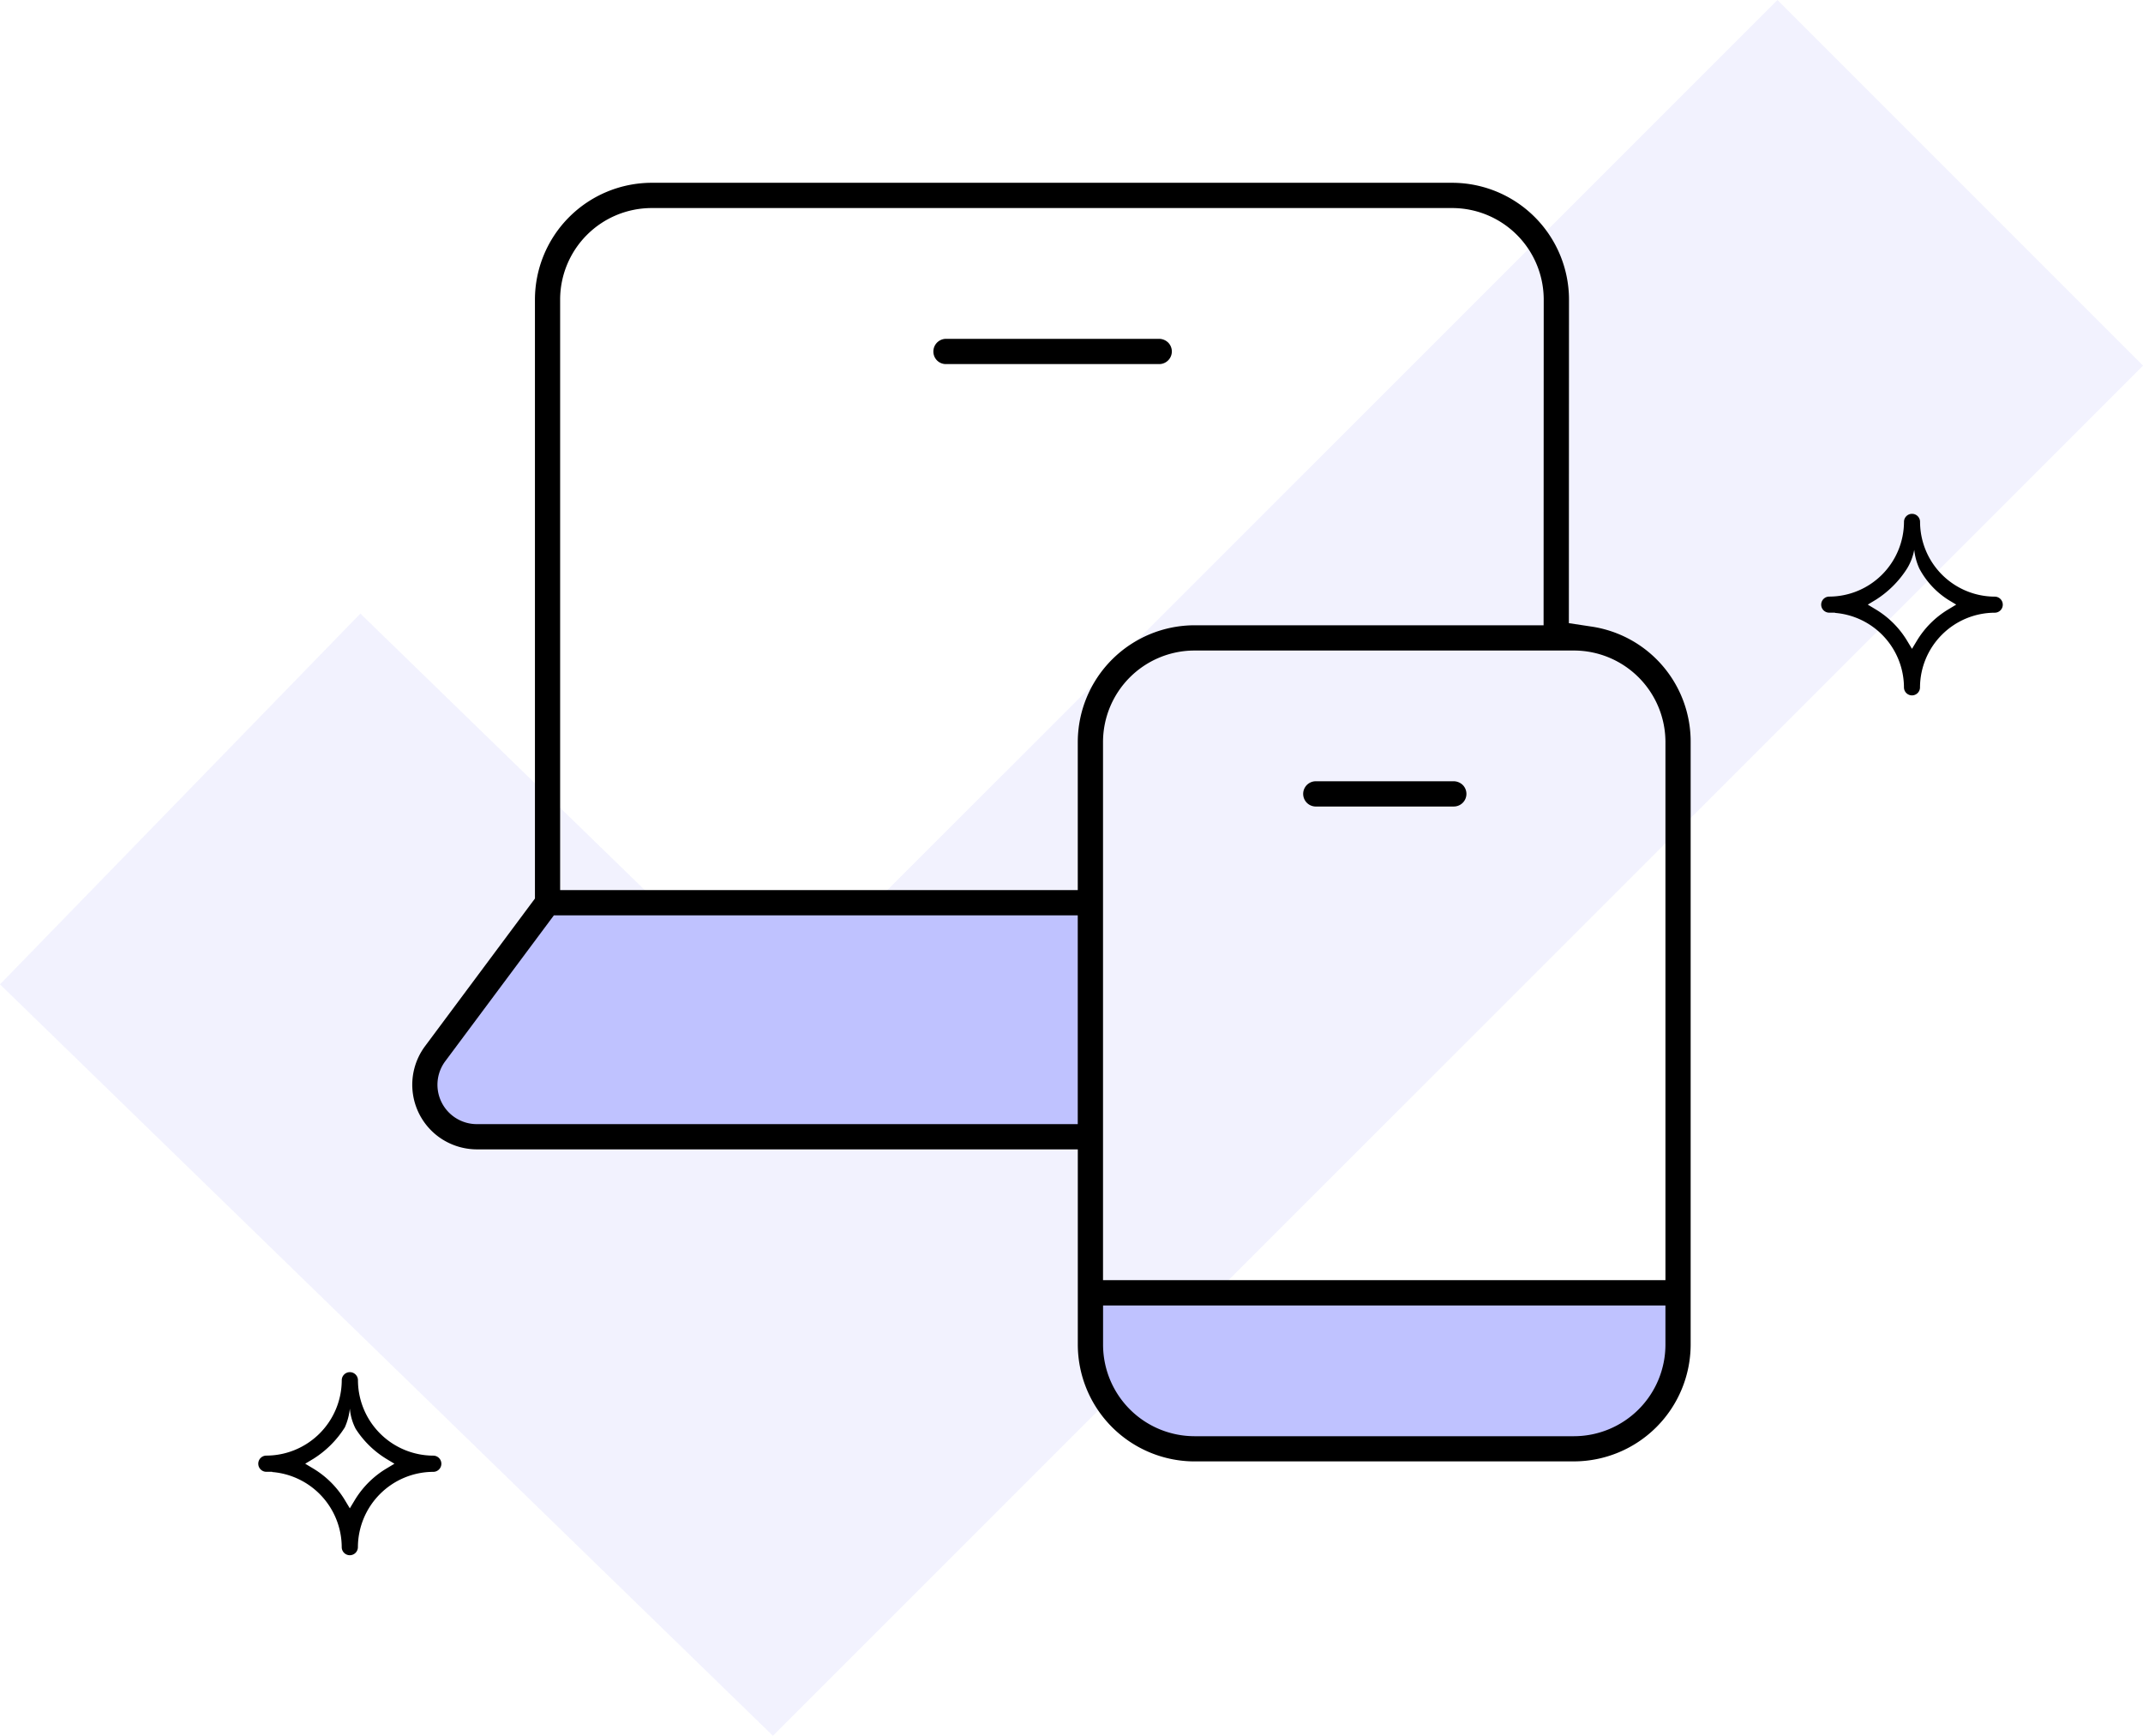 <svg xmlns="http://www.w3.org/2000/svg" width="207.242" height="167.847" viewBox="0 0 207.242 167.847">
  <g id="グループ_6058" data-name="グループ 6058" transform="translate(-585.132 -2168.322)">
    <path id="パス_12082" data-name="パス 12082" d="M150.2,0,35.134,115.063-21.942,59.58" transform="translate(624.5 2186)" fill="none" stroke="#7b80f4" stroke-width="50" opacity="0.1"/>
    <g id="グループ_6044" data-name="グループ 6044" transform="translate(447.791 1923.875)">
      <path id="パス_12164" data-name="パス 12164" d="M228.764,279.653a1.208,1.208,0,0,1-1.159-1.2,1.223,1.223,0,0,1,1.2-1.241h20.578a1.272,1.272,0,0,1,.939.371,1.221,1.221,0,0,1-.876,2.07Z"/>
      <path id="パス_12165" data-name="パス 12165" d="M264.539,322.434a1.221,1.221,0,0,1,.042-2.441h13.29a1.273,1.273,0,0,1,.939.371,1.221,1.221,0,0,1-.875,2.07Z"/>
      <path id="パス_12166" data-name="パス 12166" d="M252.851,385.761a11.311,11.311,0,0,1-11.279-11.281V355.588H183.459a6.3,6.3,0,0,1-3.733-1.237,6.25,6.25,0,0,1-1.279-8.744l10.626-14.274V273.4a11.31,11.31,0,0,1,11.281-11.278h77.44a11.312,11.312,0,0,1,11.279,11.282l-.012,31.3,2.17.329a11.237,11.237,0,0,1,9.607,11.157l0,58.291a11.313,11.313,0,0,1-11.281,11.278Zm0-78.41a8.857,8.857,0,0,0-8.841,8.841l0,52.042H298.4V316.189a8.859,8.859,0,0,0-8.834-8.838Zm-52.5-42.786a8.856,8.856,0,0,0-8.841,8.843l0,57.109h50.059V316.189a11.309,11.309,0,0,1,11.282-11.279h33.765l.013-31.506a8.859,8.859,0,0,0-8.834-8.839Z"/>
      <path id="パス_12167" data-name="パス 12167" d="M244.015,374.488a8.855,8.855,0,0,0,8.833,8.836H289.56a8.857,8.857,0,0,0,8.839-8.834v-3.81H244.015Z" fill="#bfc2ff"/>
      <path id="パス_12168" data-name="パス 12168" d="M180.4,347.064a3.808,3.808,0,0,0,3.054,6.083h58.113V332.958H190.906Z" fill="#bfc2ff"/>
      <path id="パス_12134" data-name="パス 12134" d="M200.647,273.216a.778.778,0,0,1-.777-.777,7.253,7.253,0,0,0-6.67-7.2v-.022l-.557,0a.777.777,0,0,1,0-1.554,7.25,7.25,0,0,0,7.23-7.226.777.777,0,1,1,1.554,0,7.25,7.25,0,0,0,7.223,7.23.777.777,0,1,1,0,1.554,7.251,7.251,0,0,0-7.228,7.222A.778.778,0,0,1,200.647,273.216Zm-.477-12.267a9.8,9.8,0,0,1-3.009,3.012l-.79.477.79.477a8.889,8.889,0,0,1,3.009,3.009l.477.79.477-.79a8.9,8.9,0,0,1,3.009-3.009l.79-.477-.79-.477a8.052,8.052,0,0,1-2.776-3.011,5.833,5.833,0,0,1-.493-1.809A5.406,5.406,0,0,1,200.171,260.949Z" transform="translate(121.596 38.473)"/>
      <path id="パス_12135" data-name="パス 12135" d="M40.72,383.36a.784.784,0,0,1-.783-.784,7.313,7.313,0,0,0-6.725-7.261v-.022l-.562,0a.783.783,0,0,1,0-1.567,7.31,7.31,0,0,0,7.29-7.285.783.783,0,1,1,1.567,0,7.309,7.309,0,0,0,7.282,7.289.783.783,0,1,1,0,1.567,7.31,7.31,0,0,0-7.287,7.282A.785.785,0,0,1,40.72,383.36Zm-.481-12.367a9.667,9.667,0,0,1-3.033,3.037l-.8.481.8.481a8.962,8.962,0,0,1,3.033,3.034l.481.8.481-.8a8.975,8.975,0,0,1,3.034-3.034l.8-.481-.8-.481a9.257,9.257,0,0,1-2.953-2.9,5.216,5.216,0,0,1-.559-1.95A6.025,6.025,0,0,1,40.239,370.993Z" transform="translate(130.451 11.473)"/>
    </g>
  </g>
</svg>
